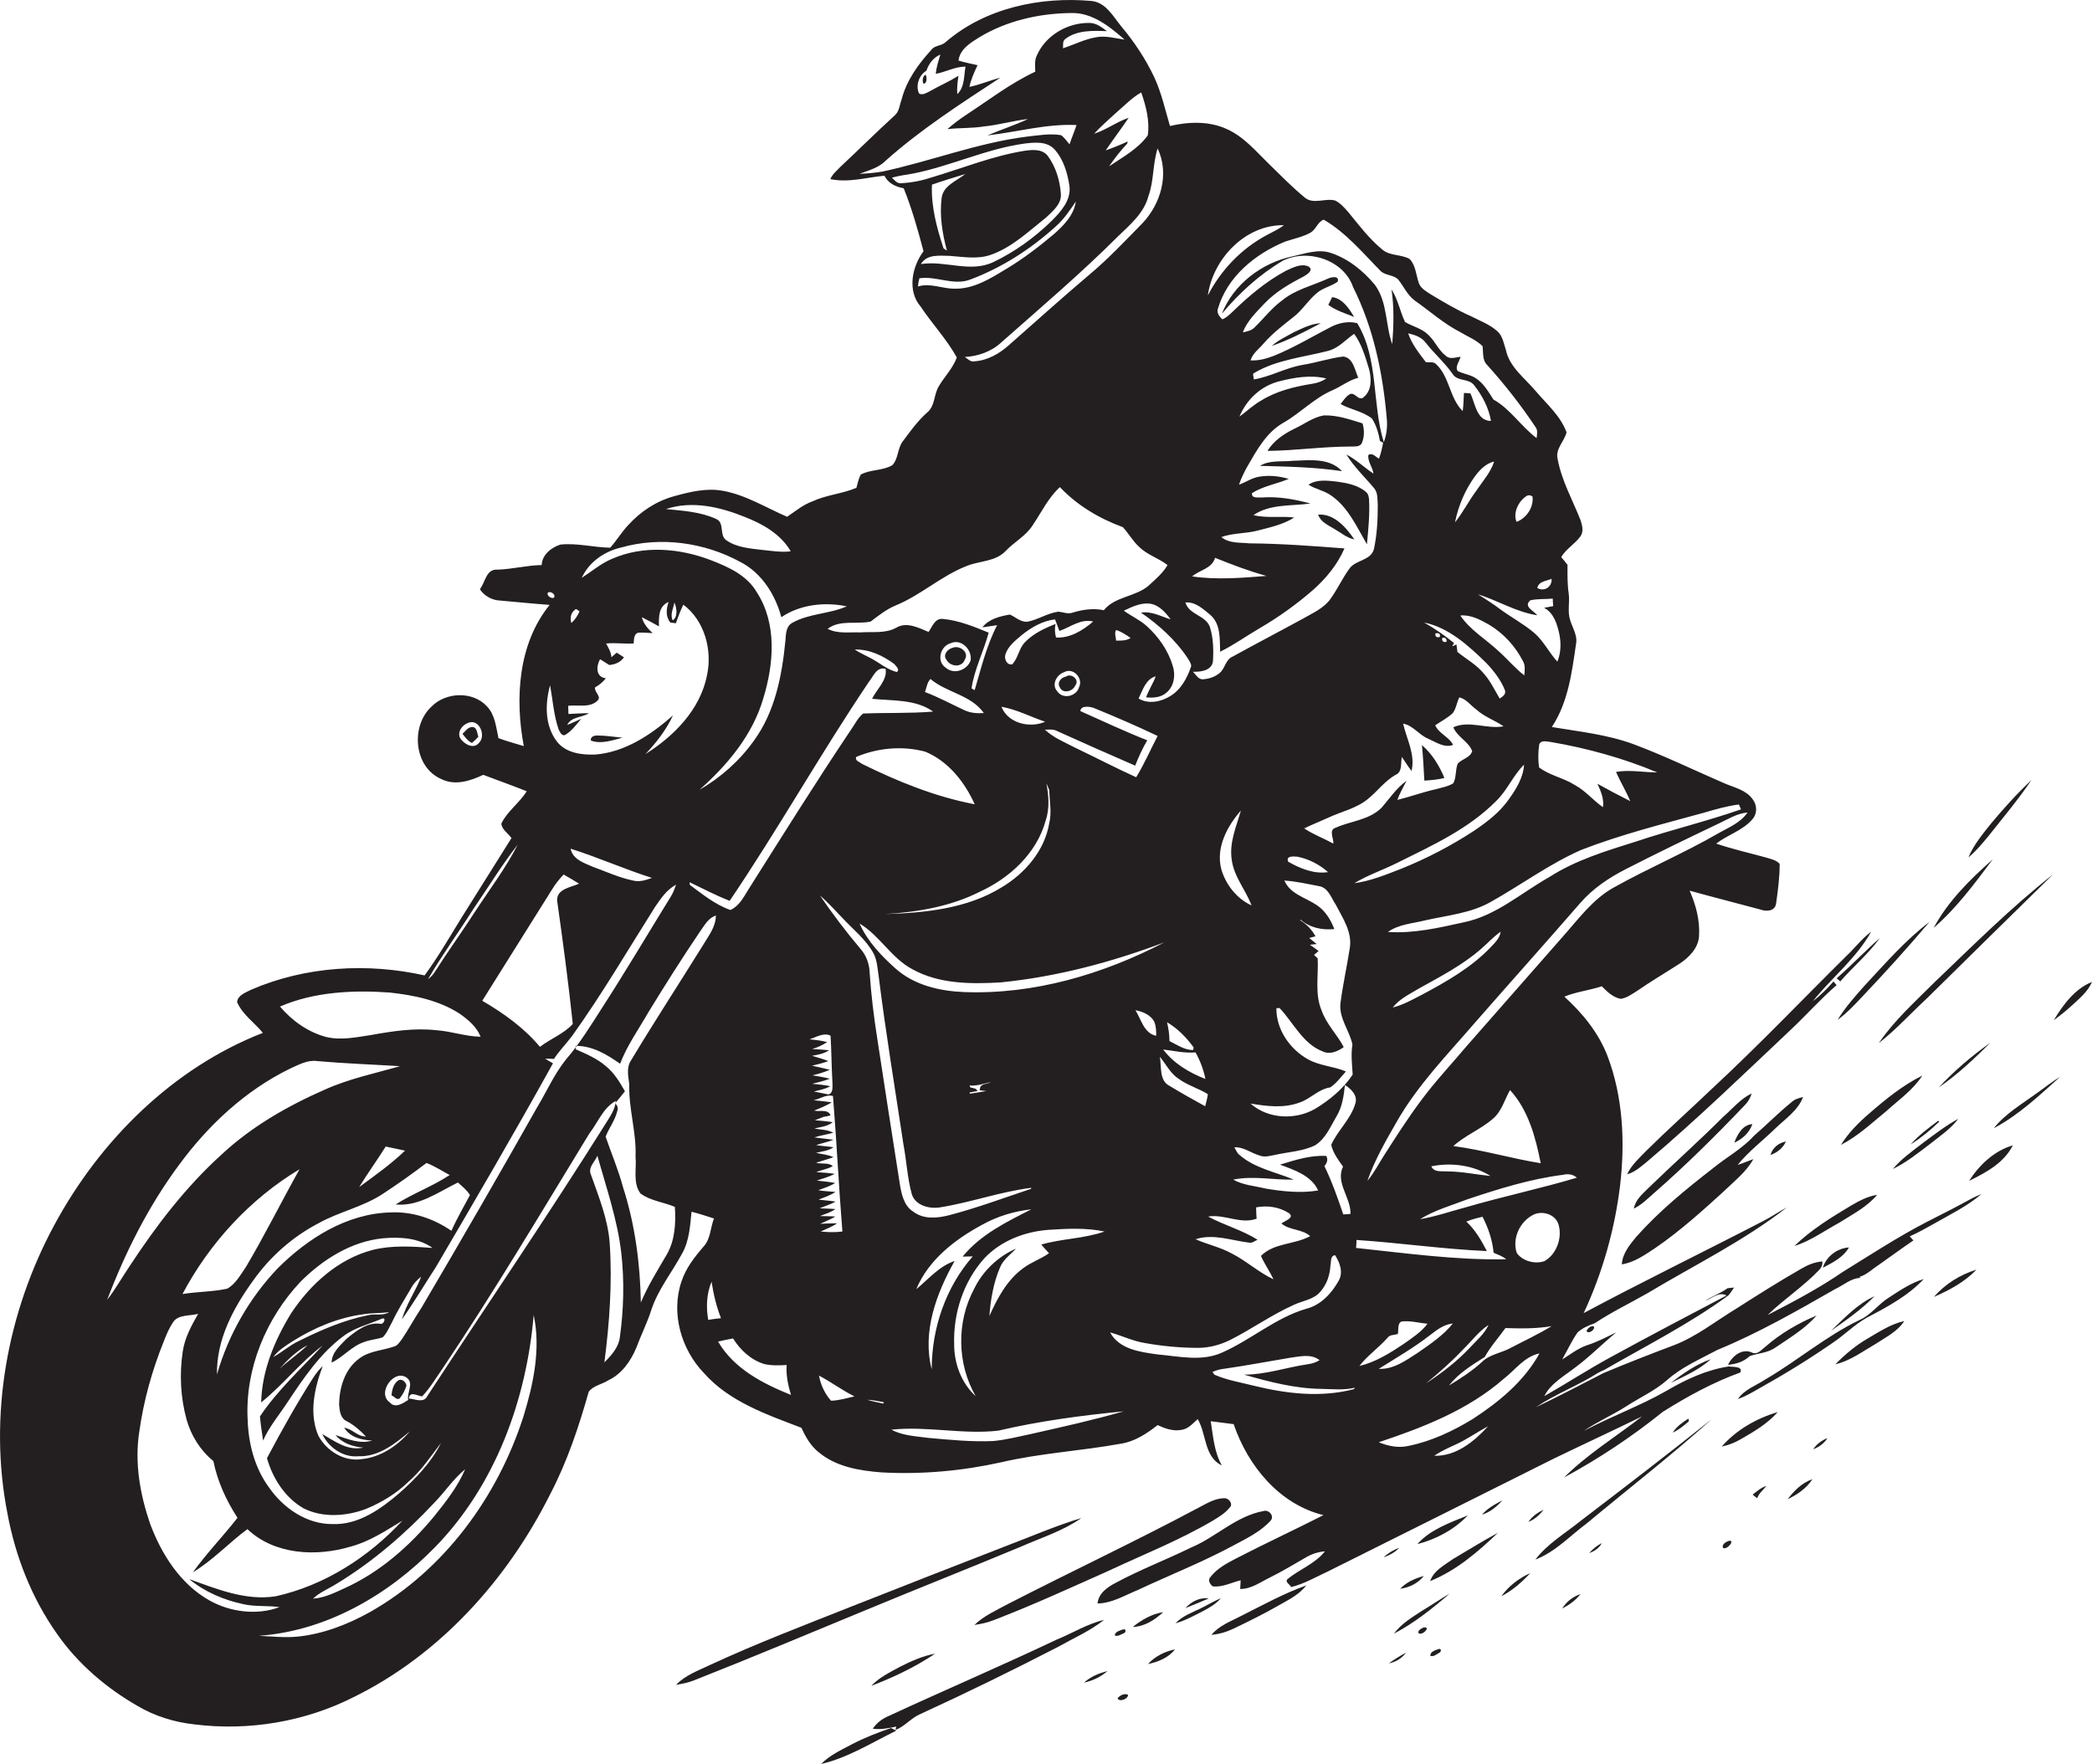 <?xml version="1.0" encoding="utf-8"?>
<!-- Generator: Adobe Illustrator 19.2.0, SVG Export Plug-In . SVG Version: 6.00 Build 0)  -->
<svg version="1.1" id="Layer_1" xmlns="http://www.w3.org/2000/svg" xmlns:xlink="http://www.w3.org/1999/xlink" x="0px" y="0px"
	 viewBox="0 0 866.7 730.8" enable-background="new 0 0 866.7 730.8" xml:space="preserve">
<g>
	<path fill="#231F20" d="M798.3,506.2c-12,6.2-23.3,13.6-34.8,20.7c-9.9,6.8-20.5,12.4-31.2,17.9c6.8-6.6,14.8-11.8,21.3-18.6
		c1-1,1.5-2.2,1.4-3.6c-3.2,0.2-6.2,1.5-8.9,3.1c-9.1,5.2-17.9,10.8-26.7,16.4c-8.6,5.2-16.5,11.6-25.9,15.2
		c-9.8,3.7-19.6,7.5-29.3,11.6c-9.3,4.8-18.5,9.6-27.9,14.1c8.1-5.5,17.4-8.9,25.7-14.2c0.9-0.5,1.8-0.9,2.7-1.3
		c17.3-10,35.2-19,51.3-30.8c1-1,1.6-2.2,2.4-3.3c-0.7,0.1-2,0.2-2.7,0.3c-2.9,2.1-6.3,3.3-9.3,5.2c2.9-1,5.7-3.9,8.9-2.2
		c-16,8.4-32,16.8-47.9,25.5c-9.4,5.1-18.3,10.9-27.6,16.2c2.6-5.2,7.9-8.1,12.3-11.5c6.2-4.5,11.6-10.1,17.5-14.9
		c-4,1.9-7.9,4-12.1,5.3c-3.8,1.3-6.9,3.8-10.3,5.9c2.1-3.7,3.9-7.6,6.3-11.1c2-1.9,4.6-3,7.2-3.9c6.9-4.6,14.4-8.2,21.6-12.3
		c19.5-11.7,40-21.7,58-35.7c-3.4,1.8-6.5,4-9.9,5.7c-24.7,12.8-49.8,25-74.3,38.1c7.8-16.7,12.9-34.7,15.1-53
		c2.1-17.9,1.2-36.7-5.3-53.7c-3.7-9.5-10.3-17.6-17.8-24.4c4.8-2,10.4-2.6,15.5-4.3c2.2,2.2,4.6,4.6,7.8,5.2
		c2.5-0.3,4.6-1.9,6.7-3.2c5.8-4,11.9-7.6,17.8-11.4c3.9-2.6,7.7-6.4,8-11.4c0.4-6.5-1.3-12.9-3.9-18.8c9.8,2.7,19.6,5.2,29.3,7.8
		c2.4,0.9,6,0.8,6.5-2.4c0.8-5.5,1.5-11,1.5-16.5c-1.4-1.6-3.6-2-5.5-2.6c-6.9-1.9-14-3.5-20.8-5.8c4.8-3.7,11-5.4,15-10.1
		c2.1-2.3,2-5.9,0.1-8.3c-2.7-3.8-7.5-4.8-11.5-6.5c-12.5-5.4-24.8-11.4-37.6-16.2c-11-4.1-22.7-5.3-34.1-7.2
		c6.7-10.1,8.3-22.4,10-34.2c0.8-3.6-1.4-6.8-2.4-10.1c-1.2-3.6-0.1-7.4-0.6-11c-0.6-4-0.5-7.9-0.5-11.9c-0.8-1.1-1.8-2.2-2.6-3.2
		c2-3.4,5.6-5.4,7.9-8.5c1.5-2,0.8-4.7,0.1-6.8c-3.3-8.4-7.9-16.5-9.5-25.4c-1-4.2,2.8-7.2,3.7-11c-2.5-6.8-8.1-11.6-12.7-17
		c-4.5-5.4-10.8-9.8-12.4-17c-0.9-2.7-1.3-5.9-3.6-7.9c-3.1-2.8-7.2-4.3-10.9-6.2c-5.9-2.6-11.4-5.9-16.9-9.2
		c-1.9-1.3-4.2-2.5-4.8-4.9c-1.1-3.2-1.2-7-3.7-9.6c-3.5-2-8-1.2-11.2-3.8c-5.5-4.5-9.8-10.2-14.2-15.6c-1.6-1.8-3.2-3.7-5.4-4.8
		c-4.1-1.2-9.1,1.8-12.7-1.3c-5.1-4.2-9.7-8.9-14.4-13.5c-5.6-5.4-10.7-11.7-18-14.9c-7.3-3.3-15.7-3-23.4-1.2
		c-2-6.8-3.5-13.7-6.5-20.2c-3.6-7.6-8.3-14.7-13.7-21.1c-3.4-4.2-6.4-9.9-12.3-10.5c-21.2-1.9-44.1,2.9-60.5,17.1
		c-1.7,1.6-4.5,1.2-5.9,3.2c-5.4,5.9-10.3,12.7-12.3,20.6c-0.8,2.1-0.9,4.7-2.7,6.4c-7.7,7-15,14.3-22.6,21.4
		c-1.5,1.6-3.3,3-4.2,5.1c7.4,1.6,15-0.7,22.4-1.4c1.6,3.2,4.7,4.6,8,5.2c3.4,8.5,5.9,17.3,8.2,26.1c-4.8,6.4-6.8,16.4-1.2,22.9
		c4.8,7.2,10.8,13.5,15,21.1c-1.6,4.4-5,7.8-7.4,11.8c-2.2,3.5-1.5,8.3-5,11.1c-3.9,3.5-7,7.8-10.1,12c-2.1,2.9-1.7,7-4.2,9.7
		c-4,2.4-9,1.7-13.1,3.9c-0.9,1.7-1.3,3.7-1.8,5.5c-5.9,2.5-12.4,2.9-18.2,5.6c-3.9,1.4-7.1,4.1-10.5,6.4
		c-8.8-3.8-17.2-9.1-26.8-10.8c-6.8-1.2-13.6,0.5-20.1,2.3c-7.3,2-13.8,6.3-18.8,11.8c-2.8,2.9-4.9,6.5-7.6,9.5
		c-6.8-0.1-13.7-2-20.6-1.3c-3.8,1.2-7.6,4.2-7.8,8.5c-6.1,0.1-12.1,1.7-18.3,1.9c-4.7-0.4-5,5.2-7.3,8.1c1.8,2.8,5.1,4.6,8.4,4.7
		c6.8,0.6,13.6,1.3,20.5,1.8c-13.1,16.2-14.4,38.8-10.7,58.5c-3.5-1.1-7.1-2-10.5-3.3c-1-4.6-1.4-9.7-4.8-13.2
		c-5.9-6.4-17.1-5.9-23,0.2c-8.6,8-7.3,24.9,4,29.9c5.7,2.9,12,0.9,17.5-1.7c6,2.3,12,4.4,18,6.8c-3,4.9-8,8.2-10.5,13.4
		c0.2,2.5,2.8,4,4.2,6c-6.9,11-13.8,22-20.7,33c-5,8.1-9.7,16.3-15.3,23.9c-23.7-5.3-49.3-3.8-71.8,5.9c-2.3,1.2-5.5,2.2-5.9,5.1
		c2.2,5.2,7.2,8.5,10.7,12.8c-37.4,14.6-67.5,44.6-86.4,79.6C3,543.6-4.9,586.5,3.1,627.1c3.3,17.8,10.1,35.1,20.6,49.9
		c8.6,12.3,20.3,22.3,33.2,29.7c7.2,4.3,15.4,6.8,23.7,7.7c22.5,2.8,45.7-1.1,65.9-11.3c35.8-17.6,63.8-48.8,81.5-84.2
		c7-13.4,11.8-27.8,15.9-42.3c1.9-2.6,5.6-3.1,8.2-4.8c5.5-2.6,9.2-7.9,11.5-13.4c2-5.4,4.6-10.5,6.3-15.9
		c2.8-8.4,8.5-15.4,12.7-23.2c3-5.3,3.3-11.5,3.9-17.3c3.1,0.8,6.2,1.8,9.3,2.8c-1.5,3.8-1.4,8.4-4.2,11.5
		c-3.8,4.4-7.5,9.1-9.3,14.7c-4.4,13.1-0.1,28,9.3,37.8c10.5,11.9,26,17.2,40.4,22.7c1.7,3.7,3.8,7.4,7,10
		c7.3,6.2,17.1,7.8,26.3,8.5c16.6,0.9,33.3-0.6,49.5-4.2c16.3-3.8,33.1-4.7,49.6-7.7c5.8-0.9,10.7-4.2,15.2-7.7c3,1.4,6.3,2.6,9.7,2
		c2.9-0.3,4.9-2.7,6.9-4.5c3.7,6.2,2.6,15.7,10,19.2c-3.2-5.6-3.6-12.1-4.6-18.3c3.2,0.4,6.3,0.8,9.5,1.2
		c5.9,17.3,18.9,33.2,37.2,37.7c-12,6.1-24.3,11.8-36.3,18c-3.8,2-7.8,4.1-10.5,7.6c-1.3,1.3-0.2,3,0.9,3.9c4,0.5,7.8-1.6,11.6-2.5
		c0,0.9-0.2,2.7-0.2,3.6c4.6,0,8.3-2.8,12.2-4.7c5.3-2.6,10.3-5.7,15.4-8.6c2.3-1.3,4.9-2.1,7.5-2.3c-4.1,5.2-10.5,7.4-15.5,11.5
		c-1.2,1.3,1.1,2.2,1.5,3.3c5.4-1.3,10.3-4.2,15.3-6.5c31.2-15.6,62.4-31.1,93.5-46.7c12.2-5.9,24.5-11.6,36.6-17.5
		c-10.8,8.4-22.6,15.6-32.3,25.3c14.4-7.8,28.1-16.9,40.9-27.2c10.2-6.4,20.8-12.2,32.1-16.3c1.2-2.7-3.1-2.2-4.8-2.5
		c-9.2,1.4-17.8,5.4-25.8,10.1c-11,6.3-23,10.6-34.2,16.6c5.5-3.8,11.8-6.5,17.4-10.1c5.7-3.7,12-6.5,17.1-11
		c6.1-5.4,13.6-8.6,20.7-12.4c17-7,32.9-16.1,48.8-25.2c3.5-1.6,6.6-4.6,10.7-4.7l-0.6-0.4c3-0.8,5.3-3.2,7.8-4.8
		c4.9-3.4,9.7-7,14.6-10.3c-0.4-0.4-1.1-1.3-1.5-1.7c3.4-1.5,6.6-3.3,9.8-5.1c6.8-3.9,13.9-7.3,19.9-12.4c-2.7,1-5.1,2.4-7.5,3.7
		C808.6,501,803.4,503.6,798.3,506.2z M198.3,307.9c-2.2,2.6-6.1,0.3-7.6-2c-1.4-2.6,0.7-5.5,3.2-6.4
		C198.6,297.5,201.6,305,198.3,307.9z M625.7,558.5c-3.9,2.1-8.6,2.6-11.8,5.8c-4.1,3.8-8.9,6.8-13.6,9.7c3.9-5,9.4-8.4,14.8-11.8
		c2.4-4.3,5.7-8,8.6-12c6.4,0.2,12.8,0.3,19.1-0.8C637.3,552.8,631.4,555.5,625.7,558.5z M606.2,559c3.5-3.4,6.4-7.4,10.5-10.1
		c-1.8,3.9-5.2,6.6-8,9.7c-5.3,5.6-11.5,10.3-17.9,14.5C596.2,568.7,601.4,564.1,606.2,559z M587.6,560.3c-5,3.2-10.2,7.1-16.4,6.8
		c7.2-4.5,14.6-8.8,21.3-14c2.8-2.2,5.7-4.4,9.4-4.8C598,553.2,592.7,556.7,587.6,560.3z M639.8,522.5c-3.9,1.3-9,0-11.4-3.4
		c-2-5.8,1.1-12.7,6.4-15.6c3.9-2.3,9.9-0.5,11,4.2C647.2,513.1,644.8,519.7,639.8,522.5z M653.3,487.9
		c-15.1,4.5-30.7,7.8-45.8,12.2c-6.4,1.7-12.7,3.9-19.2,5c6.1-3.8,13.1-5.7,19.8-8.3c12.9-4.3,26-8.4,39.5-10.1
		C649.6,486.2,651.7,486.5,653.3,487.9z M617.5,487.2c-6-0.6-11.9-1.9-18-1.9c-2.3-0.2-5.4,0.5-6.5-2.1
		C601.1,481.5,610.4,482.7,617.5,487.2z M602.1,474.8c5-4.5,11.5-7,16.5-11.4c3.6-3.1,4.7-7.8,7-11.8c7.6,8.3,10.6,19.6,12.7,30.3
		C626.3,480,614.4,476.4,602.1,474.8z M711.6,345.4c-13.9,8-28.7,14.3-42.7,22.1c-8.9,4.8-14.9,13.2-21.5,20.6
		c-13.2,15.1-26.5,30.1-39.7,45.2c-6.4,7.6-13.2,14.8-19.1,22.8c-5.3,7.1-10.1,14.6-14.9,22.1c-2.4,3.7-4.4,7.7-7.2,11
		c3-8.5,7.5-16.4,12-24.2c8.6-15.2,20.9-27.8,32.2-40.9c14.6-16.7,29.4-33.2,44-50c5.2-6,11.8-10.4,18.8-14
		c12.7-6.5,25.5-12.7,38.3-18.8c3.9-1.8,7.7-4.3,12.2-4.7C721,341,715.9,342.9,711.6,345.4z M560.4,445.2
		c-3.9,5.9-9.6,10.6-15.6,14.2c-8.2,4.7-19.5,4.2-26.7-2.2c6.7,1.1,13.7,2,20.2-0.4c4.6-1.5,7.9-5.6,12.8-6.3
		c2.6-1.7,4.4-4.3,6.5-6.6c-5.1-2.2-10.9-2.3-15.8-5.1c-7.5-4.2-13.1-12.4-13-21.1l1.3-0.1c5.8,6.1,9.6,14.8,17.9,18
		c3,1.4,6.2,0,8.7-1.8c-2.7-5.2-7.1-9.4-9.1-15c-3-6.9-1.3-14.6-1.7-21.8c-0.4-0.3-1.1-1-1.5-1.4c0.5-0.4,1.4-1.2,1.9-1.6
		c-1.2-0.9-2.4-1.8-3.6-2.6c0.7-0.1,2.1-0.2,2.8-0.3c-1.1-0.9-2.1-1.7-3.1-2.5c0.6-0.2,1.9-0.5,2.6-0.7c-1.5-2.7-3.6-5-6.3-6.6
		l0.1-0.3c3.9,3.4,9,4.4,14,3.9c-1.5-3.9-3.8-7.7-7.4-10c-4.6-3.1-10.9-4.5-13.3-10.1c4.8,0.3,9.5,1.4,14.3,2.3
		c3.9,0.6,5.1,4.9,7,7.7c2.9,5.6,6.9,11.4,5.8,18c-1.2,7.7-2.9,15.3-3.9,23.1c-0.5,6.1,3.8,11.1,5,16.8
		C559.6,437.1,560.2,441.1,560.4,445.2z M520.4,500.2c4.6-0.9,9.6-0.2,13.6,2.4c2.6,2-2,3.2-3.1,4.3c3.5,2.9,8.5,2.2,11.9,5.2
		c-6.5,3.6-14.9,2.7-20.4,8.2c1.5,3.4,3.6,6.3,5.2,9.7c-6.2-2.9-11.2-7.6-17.3-10.7c-4.7-2.6-10-3.7-15-5.9
		c7.3-2.4,14.8,0.5,22.1,1.4c1.3,0.3,2.5-0.7,3.6-1.2c-6.4-4-13.8-6-20.5-9.6c6.8-1.1,13.4,3.3,20.1,0.9
		C520.5,503.5,520.4,501.8,520.4,500.2z M399.4,411c-10-0.4-20.5-2.8-28.2-9.6c-6-5.3-11.8-11.4-15.1-18.8c8.4,5,13.2,14.4,22,19
		c11.1,6.1,24.1,6.1,36.4,5.4c23.3-2.3,46.1-8.4,67.9-16.6C457,403.6,428.4,412.1,399.4,411z M479,429.1c-5.1-1-6.2-6.8-8.6-10.6
		c3,0.6,6.3,1.9,7.8,4.8C479,425.2,479,427.2,479,429.1z M434.6,519.2c-3.4,2.4-7.4,3.7-10.7,6.2c-6.7,4.9-10.7,12.4-14,19.8
		c0.5-6.9,1.7-13.8,4.4-20.1c1.3-3.3,4.3-5.3,6.6-7.8c-7.5,3.3-13.8,9.3-17.4,16.8c-7.3,13.7-7,30.9,0.7,44.3
		c-5.9-5.4-8.9-13.5-8.9-21.4c-0.4-12.9,3.8-26,12.5-35.7c6.9-7.3,16.8-11.1,26.7-11.8c7.7-0.5,15.5-0.9,23.1,0.7
		c-8.5,3-17.6,2.9-26.2,5.4C432.4,516.9,433.6,518,434.6,519.2z M379.6,534.1c5.1-12.2,16-20.6,27.3-26.7c6.3-3.5,13.2-5.6,20.4-6.4
		c-10.3,5.2-21.1,10.5-28.5,19.6c1,0,3.1-0.1,4.2-0.1c-11.2,12.8-17,29.8-17,46.8c-4-15.5,1.9-31.4,9.5-44.9
		C389,524.6,384.6,530,379.6,534.1z M408.6,452c-2.3,0.4-4.6,0.8-6.8,1.1l-0.1-0.5c0.8-0.2,2.4-0.4,3.3-0.6
		c-0.2-0.2-0.5-0.7-0.7-0.9c-0.6-0.2-1.8-0.5-2.3-0.6c-0.1-0.2-0.2-0.6-0.3-0.8c3,0.3,5.9-0.8,8.8-1.4c-1.5,0.9-4.2,0.5-4.5,2.6
		l-0.1,0.8L408.6,452z M407.6,295.4c-2.8,0.2-5.6,0-8.1-1.2c-5.4-2.5-10.7-5.4-16.3-7.5c0.7-1.8,0.9-4.1,2.3-5.4
		C392.2,287,402.2,287.8,407.6,295.4z M393.8,266.5c4.5-2.1,9.1,2.8,8.3,7.2c-1.5,4-7,5.9-10.3,2.9
		C387.9,274.1,389.5,267.7,393.8,266.5z M479.6,304.9c-3,5.7-5.5,11.6-8.9,17.1c-8.6-3.9-17-8.3-25.6-12.4c-4.2-2.2-8.7-4-12.2-7.3
		c1.6,0,3.4-0.3,4.9,0.5c10.8,4.9,21.7,9.7,32.5,14.4c1.4-3.6,3-7.1,5-10.5c-9.4-3.7-18.5-8-27.7-12.1c0.1-2.5,4.1-1.9,5.8-1.2
		C462.2,297,471,300.8,479.6,304.9z M462.4,261c2.2,0.7,4.1,2,6,3.3c-1.8,1.2-3.9,1.1-6,1.1C462.3,263.8,461.6,262.3,462.4,261z
		 M440.8,278.5c3.8-2.2,8.2,2.6,6.2,6.3c-1.1,3.7-6.6,5-8.9,1.7C435.5,283.8,437.6,279.6,440.8,278.5z M437.5,264.1
		c-0.5-1.9-0.6-3.8-0.2-5.6c-4.6,1.8-9.3,4-12.8,7.7c-2.4,2.6-2.7,6.4-5.1,9c-2.3,0.5-3.4-2.2-2.9-4c1.1-3.5,4.1-5.8,6.8-8.1
		c4-3.2,8.6-5.9,13.8-6.5c0.6,1.6,1.2,3.2,1.8,4.8c4.6-1.6,8.9-5.2,14-3.9C448.7,261.1,443.3,264.5,437.5,264.1z M433,299
		c-6.3,2.8-15.4,0.7-18.1-6.2C421.2,293.9,427,297,433,299z M433.2,340c1.7-5,1.3-10.4,0.3-15.5c0.4,0.9,0.8,1.9,1.2,2.8
		c0.1,4.5,1.1,9.2,0,13.7c-1.9,11.4-10,20.8-19.7,26.6c-14.4,8.9-31.9,10.6-48.5,11.1c13.5-0.8,27.2-3.1,39.3-9.2
		C418.3,363.8,429.5,353.5,433.2,340z M403.8,333.2c-16.3-3.1-31.8-9.4-46.6-16.7c-1-0.8-3.1-1.3-2.5-2.9c8.9-3.8,19.3-4.7,28.6-2.2
		C392.8,315.3,399.7,324,403.8,333.2z M495.3,436c1.9,3.4,3.3,7.1,4.1,11c-6.7-2.6-13.1-6.4-17.5-12.2
		C486.3,435.3,490.7,436.4,495.3,436z M483.5,423.5c4.4,2.6,8,6.3,11,10.4c0,0.3-0.1,0.8-0.2,1.1c-3.5,0.1-6.7-2.2-9.8-3.7
		C484.5,428.7,484.1,426.1,483.5,423.5z M488.4,447c3.7,2.7,8.2,3.9,12,6.3c-0.2,1.7-0.7,3.4-1.1,5c-5-2.7-9.9-5.5-14.7-8.4
		c-4.5-2.2-3.3-8.1-4.1-12.1C483.1,440.9,484.9,444.8,488.4,447z M514.1,335.8c-1.9,6.6-4.9,13.3-3.8,20.4c0.9,7,5.8,12.5,8.2,18.9
		c-6.1-2.8-10.6-8.5-12.5-14.9C503.6,351.2,508.4,342.3,514.1,335.8z M537.4,354.9c4.7,0.9,9.2,3.2,12.8,6.4
		c-5.8,0.9-11.6-1.5-16.5-4.3C532.6,354.5,535.8,354.8,537.4,354.9z M553.4,342.9c-3.1,0.9-0.8,4.4-1,6.6c-4-2.2-8.3-3.8-12.1-6.3
		c3.3-1.6,6.6-2.9,9.9-4.4c5.5-2.6,11.6-3.8,16.4-7.7c4.1-3.3,7.2-7.7,11.8-10.2c2.7-1.3,1.8-4.9,2.4-7.3c1.3,1.9,2.5,3.9,4,5.8
		c1.6-6.9-2-13.1-3.5-19.6c4.1,0.7,6.5,4.6,10.3,6.2c3.2,1.4,6.8,4,10.4,2.6c-1.6-3.3-5.8-4.6-7.4-8.1c2.4-1.7,5.1-3,7.3-5.1
		c1.4-1.9,1.6-4.4,2.7-6.5c2.9,0.7,4.7,3.4,7.1,5.1c3.3,3,7.6,4.4,11.2,6.9c-6.9,1.3-14.2-2.6-20.8,0.4c1.6,4,6.2,5.8,7.8,9.8
		c-0.6,2.8-4.3,3.3-6,5.3c-1,2.6-0.5,5.6-1.8,8.1c-2.3,1.4-4.9,1.8-7.4,2.5c-5.4,1.2-10.5,3.1-15.8,4.4c1-2.8,2.5-5.3,3.8-7.9
		c-4.2,3-7,7.3-10.3,11.1C567.2,339.8,559.6,340.1,553.4,342.9z M590,257.9c10.3,2.1,18.5,9.7,25.8,16.8c3.1,3.3,6,7,7.7,11.3
		c0.5,1.7-1,2.6-2.2,3.4c-2.1-3.6-3.9-7.4-6.7-10.5c-3-3.6-7.2-5.9-10.8-8.8c-0.1-1-0.3-2.1-0.4-3.1l-1.8,0.8l0.8-1.4
		C598.6,263.3,594.4,260.4,590,257.9z M599.3,265.9c-1.4,0.3-2-0.3-1.8-1.6C598.8,264,599.4,264.5,599.3,265.9z M596.5,263.9
		c-1.4,0.3-2-0.2-1.8-1.5C596.2,262.1,596.8,262.6,596.5,263.9z M620.9,269.8c-5.3-5-11.8-8.7-15.9-14.8c4.3-0.4,8.2,1.7,11.9,3.8
		c5.9,3.5,10.8,8.8,14,15c1.1,1.8,0.8,4,0.6,6C627.6,276.8,624.5,273,620.9,269.8z M602.8,216.4c1.4-7,4.3-13.7,8.5-19.4
		c2-2.6,4.4-5,7.7-5.8c-1.4,4.5-4.7,8.1-7.3,12C608.5,207.5,606.1,212.3,602.8,216.4z M609.2,163c-0.7-0.1-2-0.2-2.7-0.2
		c-0.1,2.5-0.2,5-0.5,7.5c-5.5-5.3-5.4-14.3-11.1-19.5c-1.1-1.1-2.8-0.5-4.2-0.8c-2.8-3.7-5.8-7.4-7.3-11.9c2.6,0.6,5.5,1.5,7.2,3.8
		c3.5,4.5,7.9,8.3,11.2,13c2,3.3,6.8,1.7,9,4.8c3.3,4.2,6,9.3,6.9,14.7C611.7,174.3,611.2,167.2,609.2,163z M578.8,357.5
		c14.5-7.2,29.7-14.1,41.2-25.8c4.5-4.4,6.9-10.5,11.4-14.9c-0.3,5.3-3.2,10-6.2,14.2c-3.8,5.5-9.2,9.6-14.7,13.3
		c-9.5,6.2-19.7,11.5-30.2,15.7c-6.2,2.4-12.5,5-19.2,5.9C566.7,362.5,573,360.4,578.8,357.5z M577,417.4c2.8-3.6,7.1-5.6,10.9-7.9
		c8.8-4.9,17.9-9.6,25.6-16.3c2.8-2.4,5.2-5.1,8.2-7.2c-0.3,2.6-2.3,4.5-4.1,6.4c-8,8.4-18.2,14.2-28.3,19.6
		C585.4,414,581.4,416.3,577,417.4z M720.4,333.3c0.2,0.5,0.7,1.5,0.9,2c-14.3,5-29.1,8.5-43.4,13.3c-12.4,3.9-25.1,7.7-36.1,14.8
		c-11.6,6.5-22,16-35.4,18.7c-10.3,2.3-20.8,4.7-31.4,4c4.5-3.2,10.2-3.5,15.4-4.8c9.2-2.1,18.9-2.9,27.3-7.7
		c12.5-7,24.2-15.7,37.4-21.5c16.5-6.4,33.7-10.7,50.8-15.4C710.7,335.3,715.5,333.9,720.4,333.3z M686.6,320
		c-5.7,0-11.4-1.2-17.1-0.2c1.8,4.1,4.2,8,5.9,12.1c-4.6-2.3-9.1-4.7-13.6-7.2c1.4,3,2.8,6.3,2.3,9.7c-4.1-2.8-7.2-6.8-11.7-9.2
		c-4.7-3-10.4-3.9-14.8-7.3c-0.4-3.1-0.4-6.3,0.1-9.5c0.8-2,3.2-1.1,4.8-1C657.7,310,672.5,314.1,686.6,320z M643.5,251.1
		c-1.3,0.2-2.5,0.5-3.8,0.7c4,2.1,5.4,6.7,6.3,10.8c0.8,3.8,0.7,7.9-0.8,11.5c-3.5-3.8-5.7-8.6-9.7-12c-4.4-3.7-9.5-6.4-14.1-9.8
		c-2.9-2.2-6-4.1-9.1-6.1c8.3,2.6,15.9,7.4,24.6,8.7c-1.5-1.9-5.9-3.6-2.9-6.2c3-0.7,6.2-0.4,9.3-0.7
		C643.3,248.8,643.4,250.3,643.5,251.1z M632,205.8c0.9-0.8,1.9-0.8,2.9-0.1c0.6,4.4-2.5,9-6.6,10.5
		C626.8,212.6,628.9,208,632,205.8z M642.8,239.8c0.3,3.3-3,5.5-5.9,3.8C637.4,240.8,640.8,240.7,642.8,239.8z M542.9,96.4
		c2.3-1.3,3-4.5,5.5-5.4c9.3,5.4,16.3,13.9,23.8,21.5c2,1.6,4.9,1.4,6.9,3.1c2.4,2.9,3.9,6.6,7,8.9c6.3,4.4,12,9.6,18.9,13.1
		c3.1,1.9,6.6,3.2,9.2,5.8c0.4,2.7-0.2,5.8,2,7.9c7.2,8,13.8,16.4,19.8,25.4c1.2,1.4,0.8,3.2,0.6,4.8c-6.4-4.8-10.8-12-17.9-16
		c-2-3.1-3.9-6.5-7-8.6c-2.3-1.7-5.3-1.9-7.8-3.2c-1.2-1.9,0.8-4,1.2-5.9c-2,0.2-4.3,1.2-6-0.3c-3.1-2.3-4.5-6.1-7.3-8.7
		c-2.6-2.7-6.5-3.5-9.7-5.4c-2.1-4.4-2.9-9.3-5.6-13.5c1.1,7.5,0.9,15.1,0.3,22.7c-2.9-8-1.9-17.4-7.2-24.6
		c-4.8-5.8-11-10.8-18.2-13.2c-5.3-1.8-10.7,0.3-15.9,1.4c-12.8,2.7-24.5,11.6-29.3,23.8c7.2-8.6,15.6-16.3,25.3-22
		c10.3-5.1,25.2-0.4,29.1,11c8.4,16.8,12.3,35.5,13.9,54.1c0.4,3.4,0,6.9-1.2,10.1c-5-16.1-2-34.4-11-49.3c-3.8-1-7.8-0.1-11.2,1.7
		c-7.7,4-15.2,8.5-23.3,11.8c-3.1,1.2-6.4,2.1-9.7,1.9c0.9-3,3.6-4.8,5.5-7.1c3.6-4.1,7.9-7.4,12.2-10.8c3.8-2.9,6.2-7.1,9.9-10.1
		c2.5-2.1,5.9-2.7,8.5-4.6c0.8-2.7-2.8-1.9-4.2-1.2c-6.4,2.9-13.5,4.5-19,9.1c-4.2,3.1-7.4,7.3-11.1,10.9c-1.3,1.5-3.3,1.8-5,2.2
		c1.8-4.8,5.6-8.4,9.1-12.1c4.5-4.7,10.2-8,16-11c1.4-0.8,4.5-2.7,2.1-4.2c-3.1-1.4-6.5,0.5-9.4,1.8c-8.2,4.4-15.4,10.5-22.1,17
		c-1.3,1.2-2.6,2.5-4.2,3.1c-1.2-1.1-2.5-2.8-1.8-4.5c3.9-13.2,15.4-22.6,27.8-27.7C535.9,98.9,539.7,98.2,542.9,96.4z M529.5,158.1
		c6.5-1.7,13.4-2.9,20-1.3c-1.8,1.2-3.8,1.9-5.9,2.2c-7.4,1.2-14.8,3-21.2,7c-3.2,1.8-5.9,4.4-8.9,6.6
		C516.4,165.6,522.2,160.1,529.5,158.1z M531.9,93.3c-2.2,1.7-4.7,2.8-7.1,4.1c-10.5,5.6-19,14.5-24.4,25
		C502.5,107.2,516,93,531.9,93.3z M503.4,231.1c7,2.8,14,5.5,21.3,7.5c-10.2,0.8-20.6,1.7-30.8,0.2
		C497,236.1,502.1,235.6,503.4,231.1z M501.6,254.9c4.2,3.8,3.7,10,3.9,15.1c5.7-2.8,10.8-6.5,16.3-9.7c7.9-4.6,15.3-9.9,22.2-15.9
		c5.4-4.8,10.1-10.5,13-17.2c-13.1-1-26.3-2-39.4-2.1c-3.9-0.4-8.4,0.1-11.6-2.6c4.7-1.7,9.8-1.4,14.7-2.6
		c5.3-1.4,10.8-2.5,15.5-5.5c-5.6-0.7-11.3,0.4-16.9-1c6.9-4.7,15.7-3.7,23.6-4.8c-6.6-1.8-13.4-3-20.2-2.5c-1.5-0.1-4.3,0.5-4-1.8
		c4.5-2.9,10.2-3.8,15.2-5.9c-4-1.2-8.2-1.6-12.3-0.9c-3,0.5-5.5,2.3-8.3,3.3c0.9-2.6,2.1-5.1,3.5-7.6c3.9-6.7,7.8-14,14.8-18
		c7.2-4.1,13-10.4,20.6-13.6c3.6-1.6,6.7-4.1,10.5-5.1c-1.4-3.2-2.1-8.3-6.2-8.8c-5.7,0.7-11.3,2.6-17,3.5c-7,1.2-13.2,4.9-20.1,6
		c0.2-0.9-0.9-2.4,0.4-2.8c9.2-5.4,20.2-6.4,30.3-9c4.4-1.1,7.3-4.6,10.9-7.1c3.1,4.2,4.6,9.4,6.1,14.3c1.1,3.9,1.4,9-2.1,11.9
		c-2.2,2.1-3.8-2.7-6.1-1c-1.5,1-2.4,2.5-3.5,3.9c4.2,2.3,9.2,3,13,6c1.8,2.8,2.7,6,3.3,9.3c0.3,0.2,1,0.5,1.3,0.7
		c-0.4,2.3-0.9,4.5-1.7,6.6c-1.4-0.7-2.7-2.6-4.4-1.5c-0.4,2.7,1.8,5,2.1,7.7c-3.8-2.5-7.1-5.8-11.2-7.9c3.2,5.2,7.7,9.4,11.6,14.1
		c1.5,1.9,1.2,4.5,1.4,6.7c0,6.2-0.3,12.4-1.6,18.4c-1.3,4.8-7.5,4.4-10.1,8c-3,4.1-5.1,8.8-8.1,12.9c-2.8,3.7-7.2,5.6-11.2,7.9
		c-9.7,5.3-19.5,10.4-29.1,15.7c-3,1.2-3.1,4.9-5.4,6.8c-1.9,1.6-4.3,2.4-6.7,2.6c-2.1,0.3-3.1-1.9-4.4-3.1c3.1,0.1,7.7-0.4,8.3-4.2
		c0.3-4.8,0.2-9.8-1.3-14.5c-1.9-4.8-8.6-4.9-10.1-10C495.2,249.2,498.6,252.4,501.6,254.9z M485,256.6c-4-1.2-7.9-3.5-12.3-2.8
		c7.4,5.1,14.3,11.3,19.3,18.8c0.6,1.1,1.5,2.1,1.5,3.4c-1.6,4.8-4.2,9.7-8.7,12.4c-3.9,2.4-9,3.4-13.1,1c1.7-3.5,3-8.1,7.1-9.2
		c-1.1,3-2.9,5.7-4,8.7c2.9,0.3,6.1,0.1,8.4-1.9c3.2-2.6,3.9-7.2,2.7-11c-1.9-6.5-5.9-12.2-10.9-16.7c-2.8-2.5-6.4-4.1-9.4-6.3
		c3.4-1.6,7-3.4,10.9-2.9C480.3,250.7,482.9,253.8,485,256.6z M479.6,61.5c5,10.6,1.3,23.1-6.5,31.2c-7.1,7.2-14,14.6-21.8,21.1
		c-11.2,9.5-22.1,19.3-33.1,29c-4.1,3.7-9.1,6.6-14.7,6.9c-1.5,0.3-2.6-1.1-3.8-1.8c5.6-0.3,11.2-2.3,15.3-6.2
		c16.3-14.4,32.9-28.5,48.3-43.9c5-4.8,10.7-9.6,12.5-16.6C478.1,75,477.5,67.9,479.6,61.5z M475.5,56.1c-4,5.6-10.4,9-16,12.8
		c2.3-3.3,4.7-6.5,7.5-9.4c0-0.2,0.2-0.7,0.2-0.9c-3,1.4-6,2.6-9.1,3.7c3.1-4.6,6.4-8.9,9.5-13.5c-5,1.7-9.3,5-14.3,6.6
		c2.8-3.1,6-5.8,9-8.6c3.4-2.9,6.6-6.3,10.5-8.5C474.8,44,476.4,50.2,475.5,56.1z M383.8,29.3c1-2.9,2.9-5.5,5.8-6.7
		c-0.8,2.6-1.7,5.3-1.9,8c4.2-0.8,8-3,12.3-3c-0.7,3.8-0.3,8.5-3.4,11.4c-0.2-2.6,0.1-5.1,0.5-7.6c-3.9,2.4-8,4.2-11.9,6.4
		c-1.4,0.7-2.8,1.7-4.4,1C379.2,35.6,380.7,31.1,383.8,29.3z M365.5,71.1c-3.1,0.5-6.2,0.8-9.4,0.9c3.8-1.4,8-2.5,10.9-5.5
		c14.6-13,31.1-23.6,47.4-34.3c-4.3,1.1-8.4,2.9-12.8,3.8c0.7-3.1,2-6.1,3.4-9c-2.6-0.6-5.3-1.1-7.9-1.9c0.6-4.8,5-7.4,8.7-9.7
		c11.3-6.8,24.5-9.8,37.6-10c8.9-0.4,16.2,5.5,22.5,11c-3.8-0.5-7.7-1.7-11.6-1c-4.9,0.8-9.3,3.1-13.9,4.6c0.1-1.3-0.3-3,1-3.9
		c4.9-3.7,11.4-3.4,17.2-3.2c-2.2-1.6-4.4-3.4-7.2-3.4c-9.1-0.2-18.3,5.2-21.9,13.6c-1,2.1-0.6,4.4-0.6,6.6
		c-10.3,4.8-19.3,11.8-28.8,18c-2.7,1.8-5.2,3.7-7.6,5.8c5-0.6,10-0.3,15-1.1c6.2-0.6,12.2-2.4,18.4-3.1c-5.5,2.6-11.3,4.4-16.8,6.8
		c12.3-1.4,24.5-4.9,36.9-4.3c-0.9,2.7-2,5.3-2.9,8c-1.1-1.3-2.1-2.8-3.5-3.8c-4.7-0.8-9.5,0.1-14.2,0.6
		C404.9,59.2,385.6,66.8,365.5,71.1z M393.4,106c5.7,0.4,11.5,1.5,17-0.4c8.9-3.1,15.8-9.8,23-15.5c2.8-2.7,6.5-5.6,6.1-9.9
		c-0.4-5.5-2.1-11.1-5.4-15.6c-2.3-3-6.5-2.6-9.8-2.1c-13,2.1-25.3,7.1-38,10.9c-4.2,1.4-8.6,2.3-13,2.5c-1.7,0.2-2.7-1.3-3.8-2.3
		c2.9-0.8,5.9-1.2,8.8-1.7c15.6-3.1,30.2-10.2,46-12.4c4.2-0.5,9.3-1.1,12.5,2.3c3.8,4.2,5.5,9.9,6.3,15.5
		c0.6,5.8-3.7,10.5-7.5,14.3c-7,6.8-15.1,12.7-23.9,16.9c-9.6,4.7-20.1-0.7-30.2,0.9C384.2,105.1,389.3,106,393.4,106z M392.3,103.8
		c-0.4-0.2-1.1-0.7-1.4-0.9c-2.8-8.5-5.2-17.4-4.8-26.4c4.6-1.6,9.2-3,13.8-4.4c-3.6,2.9-9.2,4.8-9.8,10
		C389.2,89.4,390.4,96.7,392.3,103.8z M395.4,119.6c-5.1,0-10.1-2.5-15.1-0.9c0.1-1.2,0.3-2.3,0.6-3.4c7-1.1,14.1,3.2,21.1,0.5
		c13.1-4.9,25-12.6,35.3-21.9c3.4-3,5.9-6.7,8.4-10.4c-0.8,5.7-5.1,10-9.2,13.6c-6.2,5.2-12.7,10.2-19.6,14.3
		C410.3,115.4,403.4,119.8,395.4,119.6z M360.7,257.5c3.2-2.4,6.4-5,10.2-6.6c10.6-4.3,19.1-12.4,29.8-16.5
		c5.3-2.1,11.7-1.7,15.9-6.1c3.6-3.8,8.5-6.3,11.3-10.8c3.6-5.3,6.4-11.3,11.2-15.7c7.2,7.6,16.3,13,26.1,16.6
		c2.4,2.6,4.1,5.8,6.8,8.2c3.3,3.3,8,4.6,11.7,7.5c-1.9,3.3-4.9,5.8-7.7,8.4c-5.4,4.8-14,4.5-18.7,10.3c-4.3-0.9-8.7-0.3-12.9,1
		c-2,0.7-3.9-0.2-5.9-0.4c-4.6,0.6-8.5,3.4-13,4.2c-2.8,0.1-4.8-2-7.1-3c-4.1,0.7-8.7,1.8-11.4,5.3c2-0.3,4.1-0.6,6.1-0.9
		c-4.4,8.5-6.6,17.8-9.3,26.9l-1.3-0.7c1.2-8,5-15.3,7.1-23.1c-6.1-2.5-12.4-5.1-19.1-5.7c-3.2-0.3-4.3,3.3-5.8,5.4
		c-4.1-1.7-9-4.3-13.3-1.8c-4.6,2.6-10,1.6-15,2c-4.5-0.2-9.4,0.7-13.5-1.5C348.1,256.6,354.8,258.8,360.7,257.5z M371.5,278.4
		c-4-1-7.1-3.8-10.7-5.7c-2.2-1.2-4.6-2.2-6.7-3.6c6-0.2,11.7,2.5,16.4,6C371.2,276,373,277.5,371.5,278.4z M308.4,214.1
		c7.5,2.9,15,7.1,19.2,14.3c-4,0.5-8.1-0.2-12-0.6c-5-0.6-10.5-1-14.7-4c-3-2-0.6-7.3-4.2-8.8c-6.5-3-13.8-3.4-20.8-4.1
		C286.7,207.3,298.2,210,308.4,214.1z M257.4,226.8c16.4-4.6,34.4-2.1,49.3,6c8.8,4.5,14.5,13.5,17,22.9c7.8-5.3,18-6.4,27.1-4.5
		c-7.2,3.2-15.6,2.9-22.5,6.8c-2.7,1.4-2.7,4.7-2.9,7.3c-1.4,14.5-4.3,29.6-13.1,41.6c-5.9,8.3-13.7,15.2-22.5,20.3
		c11.6-10.3,22-22.7,26.4-37.8c4.4-14.3,5.8-31-2.7-44.1c-4.1-7-11.7-10.4-18.9-13.2c-13-5-28-6.3-41-0.6c-4.6,1.9-8.4,5.2-12.6,7.9
		C244.1,232.7,250.5,228.4,257.4,226.8z M278.7,257c-1.2-2.4,0.3-5,0.7-7.4C280.4,251.8,280.9,255.6,278.7,257z M238.6,252.3
		c0.4,0.2,1.2,0.7,1.5,1c-0.8,1.8-1.9,3.5-3.4,4.8C236,255.8,236.6,253.6,238.6,252.3z M227,245.5c1.1-0.7,3.4,0.7,2.5,2.1
		C228.4,248.2,226.3,246.7,227,245.5z M227.9,283.9c1.1,6.1,1.5,12.3,3.5,18.2c0.5,1.1,1.5,3.3,3,2.2c2.6-1.6,4.4-4.2,6.4-6.5
		c-1.9,0.8-3.8,1.8-5.8,2.5c1.7-3.4,6.1-3,9-4.8c-2.8-0.1-5.6,0.2-8.5,0.3c0-0.8-0.1-2.5-0.1-3.4c4-0.5,8.9,1,12.1-2.1
		c1.9-1.7-1.3-3.5-1-5.5c1.8-1,3.3-2.3,4.5-3.8c-4.3-0.5-4-5.1-2.4-7.9c1.3,0.8,2.5,1.6,3.8,2.4c2.4-0.2,4.7-1.1,6.1-3.2
		c-1-0.6-2-1.3-3-1.9c-0.7,0.6-1.5,1.2-2.2,1.9c-0.1-2.1-1.2-3.9-2.2-5.7c3.8-0.4,7.6,0.2,11.4,0c0.2-1.6,0-4,2-4.5
		c2-0.1,3.9,0.1,5.9,0.2c-2-1.8-3.8-3.9-4.5-6.6c2.4,1.2,4.8,2.5,7.1,3.8c-0.1-3.8-0.2-8.4,4-10.1c-1,2.8-1.3,6,0.7,8.5
		c0.6,0.1,1.7,0.2,2.3,0.3c0.9-2.6,1.9-5.2,3.1-7.7c8.8,6.6,12.1,18.8,9.8,29.3c-2.8,14.2-13.7,25.2-25.5,32.6
		c4.5-4.7,8.6-10,11.4-16c-9.1,8-19.8,15.2-32.2,16.2c-5.6,0.2-12.1-0.6-15.8-5.3C225.6,300.6,225.8,291.5,227.9,283.9z M169.1,580
		c-2.2,1.4-5.4,3.6-7.6,1c-5.6-3.8,1.9-14.3,7.2-10.1C171.5,573.3,168.5,576.9,169.1,580z M166.3,555.1c-0.8,1-1.6,2.3-2.9,2.7
		c-4.8,1.7-10.2,1.8-14.4,4.9c-6.1,4.3-8.5,12.2-8.5,19.4c0.2,2.5,0.6,5.6,3.2,6.7c3,1.6,5.5,3.8,7.9,6.3c-3.5,0.1-5.7-3.2-9-3.6
		c2.5,4,7.2,5.1,11.6,5.3c-5.3,1.6-10.2-0.7-15.2-2.3c2.8,3.4,7.2,4.9,11.5,5.2c-6.4,1.5-11.8-2.6-17-5.6c2.7,5.6,8.6,9.8,15,9.2
		c8.4,0.3,15.2-5.2,21.3-10.3c-5.1,6-12.1,10.7-20,11.5c-7.3,1.1-14.5-3.4-17.9-9.7c-4-9.3-1.6-19.8,1.8-28.9
		c-1.4,1.4-2.6,2.9-3.7,4.5c-7,10.9-13.3,22.2-19.4,33.7c2.4,8.4,7.5,16.4,15.2,20.8c8,4,17.7,3.3,25.9,0.2
		c6.5-2.7,12.6-6.4,17.6-11.3c5.3-4.6,9.2-10.5,13.4-16c-4.1,8.2-10.6,14.9-17.4,20.9c-7.7,6.6-16.9,13.1-27.5,12.7
		c-10.7,0.1-20.4-6.6-26.3-15.1c-6-8.1-8.6-18.3-8.9-28.2c-1.1-21,7.6-41.9,21.9-57.1c9.2-9.2,21-16.7,34.2-18
		c7-0.6,14.6-0.2,20.5,4c-8.2-0.6-16.6-1.2-24.7,0.8c-14.3,3.7-25.9,14.2-33.9,26.3c-6.8,11.1-12.1,23.7-12.4,36.9
		c9-7.2,16.2-16.6,25.5-23.6c-8.9,9.6-18.7,18.5-26,29.4c0.3,3.4,0.8,6.7,1.3,10c2.6-5.9,6.9-10.9,10.4-16.3
		c6.5-9.8,13.3-19.8,22.8-26.9c4.7-3.6,10.5-4.9,15.8-7.2c2.4-1.1,1,2.6-0.5,2c-5.4-0.7-10,3-14,6.3c-2.6,2.8-6.1,5.6-6.1,9.8
		c4.8-2.3,8.3-6.8,13.4-8.5c2.5-1,5.3-1.1,7.8-2c1.7-1.7,2.6-4.1,3.8-6.2c2.3-4.9,5.2-9.5,7.9-14.1c1-1.9,2.5-3.5,4.2-4.8
		c-2.3,6-6.2,11.4-8,17.7c5-7,9.4-14.5,14.1-21.7c16.4-28,32.8-56,48.5-84.4c-1.1-0.6-2.2-1.2-3.2-1.9c1.2,0,2.4,0,3.6,0.1
		c2.2-3.4,5.1-6.3,7.5-9.5c12.4-17.3,23.1-35.6,34.4-53.5c2.4-3.5,4.9-7.2,8.7-9.2c-0.6,1.7-1.2,3.3-2.1,4.8
		c-9.5,15.4-18.8,31.1-28.6,46.3c-4.7,7.3-9.2,14.7-14.9,21.3c-4.9,6.1-8,13.3-12,19.9c-15.7,27.8-31.7,55.5-47.9,83
		C171.6,546.3,169.2,550.9,166.3,555.1z M192.7,608.7c-3.1,7.3-8.1,13.6-13,19.7c-10.2,12.3-22.5,23.1-37.2,29.7
		c-4.1,1.9-8.3,3.9-12.8,4.2c2.8-2.7,6.5-4.1,9.8-6.2c15-9.1,28.4-20.7,40.4-33.5C184.3,618.1,187.8,612.7,192.7,608.7z
		 M104.9,530.5c7-9.9,16.4-18.2,27.2-23.8c8.6-4.8,18.5-6.7,26.8-12.3c6.1-4,12-8.2,17.8-12.6c3.4,1.3,6.4,3.3,9.6,5
		c-7.1,4.7-15.2,7.6-22.4,12.2c9.6,0.9,17.6-5.1,25.8-9.1c1.8,1.6,3.7,3.1,5,5.2c-2.6,4.9-5.4,9.7-7.7,14.8
		c-7.4-5.1-16.3-8.1-25.4-7.6c-18,0.5-34.2,10.8-46.6,23.2c-11.7,12.3-20.4,27.5-25.1,43.9C89.6,555,96.7,541.8,104.9,530.5z
		 M75.6,536.1c11.2-21.1,28-39.4,48.5-51.7c-7.5,13.4-14.3,27.1-22.1,40.3c-2.3,3.3-4.3,7.2-7.9,9.2C88,535.2,81.7,535.1,75.6,536.1
		z M148.8,491.8c3.5-5.7,7.4-11.1,11-16.8c2.7,0.6,5.4,1.1,8,1.7C162,482.3,155.3,487,148.8,491.8z M123.9,555.5
		c-3.9,1.8-7,4.7-10.7,6.7c2.2-2.9,5.3-4.8,8.3-6.7c8.8-5.5,18.6-9.6,28.9-11c3.6-0.6,7.2-0.4,10.8-0.9c-2.6,1.7-6,0.5-8.8,1.3
		C142.4,546.9,133,551,123.9,555.5z M127.4,557.3c-3.7,3.6-8,6.4-11.7,9.9C119.1,563.4,122.8,559.7,127.4,557.3z M245.6,359.1
		c-3.6-1.6-8.3-3-9.2-7.5c11.4,3.6,22.3,8.5,33.7,12.1c-2.5,0.9-5.1,1.8-7.8,1.1C256.5,363.6,251.1,361.1,245.6,359.1z M228.7,368.5
		c1.4-2.3,3-4.3,4.8-6.2c2.2,1.2,4.3,2.5,6.4,3.8c-3.3,1.5-9.2,2.1-9.1,6.9c2.4,17,4.7,34.1,6.5,51.2c-3.7,4.1-9.2,6.1-13.6,9.5
		c-6.6-7.9-15-13.9-23.9-19.1C209.4,399.2,219.1,383.9,228.7,368.5z M196.1,376.6c6.1-8.9,11.8-18.2,18.4-26.7
		c-5,9.8-11.7,18.6-17.7,27.8c-5.4,8.4-11.3,16.5-16.7,25c-0.7,1.2-1.7,2.1-2.8,3C183.1,395.7,189.9,386.4,196.1,376.6z
		 M161.5,411.2c10,1.1,20.4,3.2,29,8.8c3.5,2.5,7,5.4,8.6,9.5c-6.3-0.1-12.2-2.3-18.4-2.7c-9.1-1-18.1,0.4-27,2
		c-6.1,0.9-12.4,2.3-18.6,0.8c-7.5-2-14.1-6.7-19.1-12.6C130.1,410.9,146.2,410.1,161.5,411.2z M53.8,524.4
		c-3.2,4.7-5.9,9.6-9.4,14.1c7.5-19.7,17.1-38.8,29.7-55.8c12.1-16.5,27.6-31,46.1-40c3.6-1.6,7.2-3.7,11.3-3.1
		c11.4,1,22.8,1.4,34.2,2.1c-10.4,3-21.1,5.2-31.1,9.7c-15.5,6.8-30.5,15.4-42.9,27C76.9,491.8,64.7,507.8,53.8,524.4z M86.7,663
		c-12-6.8-19.8-19.1-24.5-31.7c-4.2-12.2-6.5-25.3-4.5-38.1c1.8-12.9,5.3-25.5,10.2-37.6c1-2.6,2.1-5.2,3.6-7.5
		c2.1-3.7,7.1-2.8,10.6-3.8c-2.8,4.9-5.6,10-6.4,15.7c-1.4,9.3-0.9,19,1.6,28.1c1.9,6.7,5.7,12.8,11.1,17.2
		c1.7,8.4,5.3,16.3,10,23.5c-6,7.7-12.8,14.7-18.5,22.6c8.3-5,14.9-12.2,22.6-17.9c11.3,10.7,28.6,11.5,42.9,7.2
		c7.8-2.1,14.5-6.6,21.3-10.7c-14,15.1-32.2,26.8-52.4,31.3c-12.4,2-24.5-3-35.9-7.1c6.4,5.3,14.4,8.7,22.5,10.4
		c4.9,1.1,10,0.5,14.9,1.2C106.5,669.3,95.4,667.9,86.7,663z M216.9,586.7c-10.7,33.4-32.9,63.8-63.7,81.2
		c-9.2,5.1-19.2,9-29.7,10.1c-5.4,0.6-10.9-0.1-16.3-0.3c28-2,53.7-16.9,73-36.7c25-25.6,37.9-61,40.9-96.2
		C224.1,558.8,221,573.3,216.9,586.7z M176.5,579.2c-1.8,1.9-4.9,0.3-7.1,0.2c0.3-3.3,3.5-1.1,5.5-0.9c3.3-3.5,5.8-7.7,8.5-11.6
		c21.3-31.7,40.8-64.6,60.7-97.2c3.6-4.6,5.7-10.7,11-13.6c-0.2,3.3-2.1,6.1-3.8,8.8C227.1,503.5,201.4,541.1,176.5,579.2z
		 M256.8,554c-0.5,4.2-3.5,7.5-6.4,10.4c2.1-16.3,3.3-32.8,2.2-49.3c-0.7-9.9-4.5-19.2-7.8-28.5c-1.3-3,1.7-5.3,2.7-7.8
		c3.7,13.3,8.3,26.5,9.9,40.3C258.7,530.7,258.4,542.5,256.8,554z M291.1,391.8c-9.8,15.8-20,31.4-29.6,47.4c-2.1,3-1.2,6.7-0.8,10
		c-0.3,10.1,3,19.8,2.6,29.9c0.5,5-1.2,10.9,2,15.3c4.1,3.1,9.6,3.6,14.3,5.6c0.4,6.7,0.1,13.8-3.4,19.8
		c-3.8,6.5-7.8,12.9-10.7,19.8c-0.3-16.2-2.4-32.3-7.4-47.8c-1.9-7.1-4.8-13.9-7.2-20.9c1.4-3.6,3.9-6.7,4.8-10.5
		c0.5-1.3,0.2-2.4-0.9-3.3c1.4-1.6,2.8-3.3,4.1-5c-2.2-3.9-4.5-7.7-8-10.5c-3.6-3.1-8.1-5-12.4-6.9l0-1.4c6.9-0.1,13,3.6,18.4,7.4
		c2.9-7.6,7.7-14.3,11.7-21.3c6.8-11.1,13.8-22.2,21.1-33c2-2.7,3.5-6,6.9-7.1C296.5,384.2,293.4,387.9,291.1,391.8z M293.4,546.8
		c-0.9-5.3-0.7-10.8,1.4-15.8c0.8,5.2,2,10.3,3.9,15.1C296.9,546.3,295.1,546.5,293.4,546.8z M297.5,555.8c2-0.5,4.1-0.9,6.2-1.3
		c3,4.8,7.4,8.9,12.9,10.6c3,0.7,6.2,0.6,9.3,0.4c-0.3,4.2,0.6,8.4,1.8,12.4C316,573.2,304,567,297.5,555.8z M310,368.6
		c-2,3.2-3.8,6.8-7.4,8.4c-6.3-2.2-11.5-6.5-16.8-10.4c0-0.3-0.1-0.8-0.1-1.1c5.5,2.6,10.9,5.5,16.6,7.7
		c20.1-29.7,37.6-60.9,57.6-90.6c1.9-2.3,3.2-6.5,7-5.5c0.8,4.7-3.7,8.4-5.6,12.4c8.5,0.9,18,0.1,25.3,5.3c-9.7,0.8-19.4,0.4-29,0.8
		c-2.3,1.8-3.6,4.8-5.3,7.1C337.7,324.5,323.9,346.6,310,368.6z M336.6,445.5c2.5-0.6,4.9-1.3,7.2-2.3c-2.5-0.6-4.9-1.2-7.4-1.7
		c2.3-0.5,4.5-1.1,6.8-1.9c-2.2-0.9-4.5-1.5-6.8-2.2c2.5-0.4,5-0.9,7.1-2.3c-2.3-0.2-4.7-0.4-7-0.5c2.2-0.7,4.3-1.6,6.2-2.9
		c-2.4-0.6-4.9-0.9-7.3-1.1c2.6-0.9,6.1-3,8.7-1.5c0.4,6.7,0.4,13.4,0.8,20c0,1.4,0.2,3.9-1.7,4.3c-2-0.4-4-0.8-6-1.2
		c2.3-0.6,4.7-1,6.8-2.2c-2.5-0.5-5-0.8-7.5-1c2.5-0.6,4.9-1.2,7.3-2.1C341.5,446.3,339.1,445.9,336.6,445.5z M339,493.1
		c2.3-0.9,4.8-1.6,7-3c-2.5-0.5-5.1-0.7-7.6-1c2.5-0.9,5.1-1.5,7.4-2.8c-2.5-0.4-5.1-0.5-7.6-0.7c2.2-1,4.7-1.2,6.8-2.5
		c-1.7-1.6-4.7-0.7-6.9-1.4c2.4-0.8,4.8-1.4,7.2-2.3c-2.3-1.1-4.8-1.2-7.2-1.8c2.4-0.6,5.1-0.8,7.2-2.3c-2.4-0.4-4.8-0.5-7.2-0.9
		c2.4-0.8,4.9-1.3,7.2-2.2c-2.6-0.4-5.3-0.6-7.9-1c2.5-0.8,5.2-1.2,7.8-1.9c-2.3-1.4-5.2-1.2-7.8-1.8c2.6-0.6,5.4-0.8,7.6-2.6
		c-2.5-0.4-4.9-0.6-7.4-0.8c1.2-0.5,2.4-0.9,3.6-1.4c0.7-0.1,2.2-0.4,2.9-0.6c-1.1-2.8-4.5-1.4-6.8-2c2.5-1,4.9-2,7.3-3.4
		c-2.5-0.4-5-0.6-7.5-0.9c2.6-0.5,5.4-2.6,8-1.7c1.5,18.6,2.4,37.5,3.9,56.1c-3,0.4-6,0.3-9,0c2.3-1.1,4.7-1.9,6.8-3.4
		c-2.3,0-4.7,0.1-7,0.2c2.1-1,4.3-1.8,6.3-3c-2.1-0.2-4.3-0.1-6.4-0.2c2.2-0.9,4.5-1.5,6.4-2.9c-2.2-0.2-4.3-0.2-6.5-0.3
		c2.2-1,4.5-1.6,6.6-2.8c-2.4-0.4-4.8-0.5-7.1-0.8c2.4-1,4.9-1.7,7-3.2C343.9,493.6,341.4,493.5,339,493.1z M344.3,580.3
		c-2.6-2.9-4.3-6.6-5-10.4c5,2.6,9.6,6.1,14.7,8.6C350.9,579.2,347.7,580.2,344.3,580.3z M339.7,371c3.4,2.9,6.4,6.3,9.5,9.5
		c4.3,4.6,9.5,8.7,12.6,14.3c1.6,2.9,1.7,6.2,2.2,9.4c2.9,23.4,6.8,46.7,10.3,70c1.3,6.8,1.6,13.9,3.5,20.7c1.6,4.6,7.3,6,11.6,5.3
		c12.7-2,25-6.5,37.8-8.1l0,0.4c-11.4,3.8-22.6,8-34.2,11c-4.8,1.2-10.4,1.7-14.6-1.5c-3.9-2.4-4.9-7.2-5.6-11.4
		c-3.2-20.2-6.3-40.4-9.4-60.6c-1.4-8.9-2.5-17.9-3.1-26.9c-0.1-3.7-1.4-7.3-3.8-10C350.5,386,344.9,378.6,339.7,371z M366,581.5
		c-2.2-0.5-4.5-0.9-6.7-1.6c2.3,0.1,4.6,0.6,6.8,1C366.1,581,366,581.3,366,581.5z M427.5,594c-5.3,1.1-10.6,2.5-16,3
		c-9,0.4-18-0.5-26.9-1.3c-5.2-0.7-10.6-0.9-15.3-3.4c14.7-1.6,29.6,2.1,44.3,0.4c17.1-4,34.5-6.3,51.9-8
		C453,588.3,440.3,591.1,427.5,594z M479.4,561.1c-7.1-1-15.7-2.1-19.5-9.1c4.8,1.3,9.4,3.6,14.4,4.4c7.3,1.3,14.7,2,22.1,2
		c4.5,0,9-1.2,13.1-3.2c9-4.5,17.3-10.5,26.5-14.6c3.8-1.8,8.5-2.2,11.2-5.7c2.6-3,3.8-6.9,4-10.7c0.4-1.5-0.2-3.9,1.9-4.2
		c2,3.1,3.5,7.1,1.5,10.6c-2.9,5.2-7.4,10.1-13.4,11.6c-12.7,3.7-22.8,12.8-34.8,18.1C498,564.2,488.4,561.9,479.4,561.1z
		 M560.9,575.5c-13.6,3.6-28,1.9-41.4-1.4c-5.5-1.4-11.2-2.3-16.4-4.6c-0.2-0.3-0.6-0.8-0.8-1.1c1.7-0.8,3.4-1.2,5.3-1.4
		c9-1.3,17.9-3,26.9-4.5c4-0.5,8.6-1.8,12.2,1c-1.5,0.9-3.2,1.5-5,1.7c-8.8,1.3-17.3,4.3-26.3,4.3c10.5,3,21.2,5.8,32.2,5.9
		c4.6,0.1,9.3,0.6,13.8-0.5C561.2,575,561,575.3,560.9,575.5z M561.5,457.2c-1.9,6.5-7.3,11.1-10,17.1c0.8,3.4,2.9,6.2,4.9,9
		c-3.2,6.8,3.3,12.8,3.1,19.6c-0.7,0.1-2.2,0.2-3,0.2c-2.3-6.8-4.7-13.6-7.8-20c1-1.2,1.6-2.6,0.8-4.2c-6.6-0.4-13,1.7-19.2,3.6
		c5.9,2.2,13,4.5,15.8,10.7c-7.2,1.2-14.7,0.4-21.8-0.8c-4.5-1.1-9.3-1.4-13.4-3.7c8.3-1.7,16.7,0.2,25.1,0
		c-7.6-3.2-16.3-4.7-22.7-10.4c-0.9-0.8-1.3-2-1.9-3c3.8-0.2,6.9,2.4,10.4,3.4c2.2,0.9,4.5,0.1,6.7-0.3c5.4-1.2,11.2-1.4,16.3-3.9
		c4.4-2.7,6.4-7.8,8.9-12c2.4-3.9,3-8.5,3.5-13C559.7,451.1,562.6,453.8,561.5,457.2z M562,513.7c18,1.2,35.9,3.8,54,4.6
		c-2.3-4.4-4.8-8.8-8.5-12.2c2.2-0.9,4.4-1.5,6.7-2c2.4,4.6,4.1,9.7,4.6,14.9c1.8,0.8,3.7,1.4,5.2,2.7c-20.8,0.4-41.5-2.5-62.2-4.7
		C561.9,516.2,562,514.5,562,513.7z M574.7,554.4c1-1.5,2.8-1.3,4.4-1.7c0.4-1.7-0.3-4.3,1.5-5.2c3.6-0.5,7.2,0.6,10.8,0.9
		c-2.6,3.5-6.4,5.9-9.9,8.4c-5.7,3.8-11.6,7.5-18.3,9.1C566.4,561.7,571,558.5,574.7,554.4z M594.2,603.1c2.9-2,6.2-3.4,9.4-4.9
		c4.5-2.1,8.5-5,12.9-7.3C610.7,597.2,603.2,603.4,594.2,603.1z M610.1,587.9c-8.2,5-17.1,9.2-26.5,11.1c-4.2,1-8.5,0.1-12.4-1.5
		c18.3-6.1,36.9-13.3,51.7-26.2c4.8-3.7,8.6-9.3,14.9-10.6C631.4,572.3,620.9,580.9,610.1,587.9z"/>
	<path fill="#231F20" d="M383.5,31c-1.3,0.3-1.5,2.7-0.9,3.7C384.1,34.6,384.1,32.1,383.5,31z"/>
	<path fill="#231F20" d="M550.3,126.3c3.2,2.4,7,3.5,10.7,5c-2.1-3.5-4.7-7.6-9.1-8.2C551.4,124.1,550.9,125.2,550.3,126.3z"/>
	<path fill="#231F20" d="M526.9,143.3c7-2.4,13.7-5.9,20.3-9.4c-4,0.2-7.6,2.1-11.1,3.7C532.9,139.4,529.6,140.9,526.9,143.3z"/>
	<path fill="#231F20" d="M564.1,183.8c1.2-2.7,1.2-5.6,0.4-8.4c-5.2-1.6-10.6-3.5-16.1-3.3c-4.5,0.8-8.2,3.7-12.3,5.6
		c-4.3,2.1-8.4,4.9-11,9.1c11.5-0.1,22.8-1.8,34.3-1.8C561,184.9,563,185.3,564.1,183.8z"/>
	<path fill="#231F20" d="M535.5,190.9c-4.5,0.5-9.5-0.4-13.5,2.1c11.3,0.3,22.7,0.5,34,2.2C550.7,189.5,542.4,190.7,535.5,190.9z"/>
	<path fill="#231F20" d="M566.3,225.5c0.6-6.1,1.2-12.3,0.9-18.4c-0.1-1.2-0.3-2.5-1.3-3.3c-3.4-2.9-7.9-3.7-12.2-4.3
		c-3.9-0.4-8.2-1-11.6,1.3c2.9,1.9,6.5,2.4,9.4,4.5C558.5,210.1,562.1,218.3,566.3,225.5z"/>
	<path fill="#231F20" d="M546.1,213.2c1,3,4,4.3,6.5,5.8c2.8,1.6,5.3,3.8,8.5,4.5C557.7,218.5,552.7,212.7,546.1,213.2z"/>
	<path fill="#231F20" d="M399.7,273.3c2-3.1-2.2-6.2-5.1-4.9c-2,0.5-4.1,2.9-2.5,4.9C393.7,276.3,398.5,276.7,399.7,273.3z"/>
	<path fill="#231F20" d="M445.4,284.1c2.1-2.4-1.5-5.4-3.8-3.8c-2,0.4-3.8,2.4-2.5,4.5C440.3,287.5,444.4,286.5,445.4,284.1z"/>
	<path fill="#231F20" d="M195.4,301.2c-1.7,0.2-2.6,1.8-3.8,2.8c1.1,1.4,2.2,3,3.9,3.8c1-0.8,1.9-1.7,2.7-2.6
		C197.6,303.8,197.7,301,195.4,301.2z"/>
	<path fill="#231F20" d="M257.9,305.6c-3.5-0.3-7-0.9-10.5-0.9c-1.2,0-2.9,0.5-2.6,2.1C249,308.4,253.7,306.7,257.9,305.6z"/>
	<path fill="#231F20" d="M598.4,322.3c-2.1-5.1-5.1-10-9.3-13.6c0.5,4.9,0.7,9.8,1,14.7C592.9,323.2,595.7,323,598.4,322.3z"/>
	<path fill="#231F20" d="M682.1,476.7c-2.9,3-6.2,5.9-8,9.8c3.5-1,6.1-3.5,8.8-5.7c20.4-17.3,39.6-35.9,59-54.2
		c6.4-6,12.3-12.7,19-18.5c-0.5-0.5-0.9-1-1.3-1.5c-2.6,2.9-5.3,5.8-8.5,8.1c7.8-9.7,18-17.7,24.1-28.7c-3.8,2.8-6.6,6.6-10,9.8
		c-18.6,18.4-36.7,37.4-55.9,55.2C700.3,459.6,691,467.9,682.1,476.7z"/>
	<path fill="#231F20" d="M762.4,406.6c5.3-6.1,11.7-11.4,16.4-18c-6.1,5.4-11.7,11.3-17.9,16.7C761.4,405.7,761.9,406.2,762.4,406.6
		z"/>
	<path fill="#231F20" d="M682.8,492.3c-2.4,2.4-5.3,4.8-5.9,8.4c3.1-1.5,5.6-4,8.1-6.2c13.3-11.6,25.8-24,38-36.8
		c1.3-1.3,2.2-3,2.7-4.7c-4.6,2.2-7.9,6.3-11.7,9.6C703.8,472.8,693.1,482.3,682.8,492.3z"/>
	<path fill="#231F20" d="M747,454.5c-1.8,0.4-3.6,0.9-5,2.3c-5.3,4.3-10.1,9.2-15.3,13.7c-5,5.5-11.6,9-17.3,13.7
		c-11.2,8.7-22.2,17.7-31.6,28.3c-2.7,3.3-5.6,6.8-5.9,11.3c5.3-0.8,9.8-4.1,14.2-7c10-6.9,19-15,27.9-23.1
		c4.4-4.3,9.4-8.1,12.4-13.5c-2.2,0.8-4.3,1.7-6.5,2.4c4.6-5.7,10.5-10.1,15.7-15.2C739.8,463.4,744.9,460,747,454.5z"/>
	<path fill="#231F20" d="M718.5,473.4c3.4-1.5,6.3-4.2,7.5-7.7C721.9,466,719.8,470,718.5,473.4z"/>
	<path fill="#231F20" d="M733.5,478.5c2.8-1,5.2-2.9,6.4-5.6C736.9,473.5,734.4,475.4,733.5,478.5z"/>
	<path fill="#231F20" d="M755.2,525.2c4-2.1,8.5-4.3,10.8-8.4C761.2,517.1,756.6,520.5,755.2,525.2z"/>
	<path fill="#231F20" d="M657.3,551.3c0.5,1.7,3.8-0.4,3-1.8C659.1,549.1,657.8,550.3,657.3,551.3z"/>
	<path fill="#231F20" d="M692.2,572.9c5.8-2.8,11.8-5.5,16.6-9.8C702.7,565.2,697.3,569,692.2,572.9z"/>
	<path fill="#231F20" d="M165.1,571.8c-2.1,1.4-2.7,4-2.9,6.3c1.1,0.3,2.2,2.2,3.4,1.2c1.3-1.5,2.2-3.4,2.8-5.3
		C168.1,572.6,166.7,571.1,165.1,571.8z"/>
	<path fill="#231F20" d="M636.1,646.1c8.2-3.1,14.3-9.8,21.3-15c17.3-14.4,35.1-28.2,51.8-43.2c-17.8,14.2-35.9,28.1-54,41.9
		C648.7,635.1,641.2,639.4,636.1,646.1z"/>
	<path fill="#231F20" d="M728,620.7c0.7-2.1,2.5-3.4,3.8-5.1c-2.2,0.7-3.9,2.2-5.7,3.6C726.7,619.7,727.3,620.2,728,620.7z"/>
	<path fill="#231F20" d="M507.5,620.7c-4.1-0.1-7.6,2.2-11.1,4c-25.9,13.8-52.5,26.3-78.6,39.7c-4.9,2.7-10.1,4.9-14.1,8.8
		c2.7-0.4,5.5-1,8-2c16.1-6.2,31.8-13.4,47.5-20.4c14.5-6.8,29.5-12.7,43.4-20.9c2.4-1.5,5-3,6.8-5.3
		C511,623.3,509.3,620.8,507.5,620.7z"/>
	<path fill="#231F20" d="M639.5,625.5c-2.5,1.1-4.7,2.7-6.3,5C635.8,629.5,637.8,627.6,639.5,625.5z"/>
	<path fill="#231F20" d="M526.4,630c1.7-1.9-0.7-4.7-2.9-4c-11.3,2-19.7,10.8-30,15.1c-10.4,5.1-21.2,9.2-31.4,14.7
		c-3.4,1.8-7,4.3-7.4,8.5c6-0.1,11.1-3.3,16.5-5.5c13.4-6.3,27.2-11.7,40.3-18.8C516.7,637.2,522.3,634.5,526.4,630z"/>
	<path fill="#231F20" d="M423.1,640.7c8.4-3.7,17.4-6.5,24.9-11.8c-10.9,3.3-21.4,7.9-32,11.9c-20.9,8.1-41.8,16.3-62.6,24.5
		c-19.9,7.9-39.9,15.5-59.3,24.5c-4.8,2.3-10.2,4.2-14,8.2c2.5-0.4,5-0.9,7.3-1.8c24.1-9.5,48.1-19.6,72.1-29.5
		C380.7,657.9,402,649.5,423.1,640.7z"/>
	<path fill="#231F20" d="M592.5,655c10.8-4.3,19.8-12.1,28.1-20c-6.3,3.4-12.4,7.2-18.5,10.8C598.5,648.4,594.1,650.5,592.5,655z"/>
	<path fill="#231F20" d="M716.1,638.4c-1.1,0.4-2.8,1.4-2.3,2.8C715.3,642.5,719.3,637.7,716.1,638.4z"/>
	<path fill="#231F20" d="M658.4,643.4c2.1-0.7,4.1-2,5.2-4.1C661.6,640.3,659.9,641.7,658.4,643.4z"/>
	<path fill="#231F20" d="M622,661.3c4.6-2.4,8.5-5.8,12-9.6C629.3,653.8,625,657.1,622,661.3z"/>
	<path fill="#231F20" d="M589.9,652.9c-3.6,1-7.2,2.5-9.8,5.3C583.9,657.7,587.5,655.9,589.9,652.9z"/>
	<path fill="#231F20" d="M501.9,677.3c3.2-0.3,6.3-1.2,9.2-2.6c6.7-3.2,13.3-6.5,19.7-10.2c3.8-2.1,7.7-4.2,10.4-7.7
		c-9.5,3.4-18.3,8.3-27.3,12.8C509.7,671.8,505,673.5,501.9,677.3z"/>
	<path fill="#231F20" d="M577.5,676.8c8.4-4.4,15.9-10.4,23.1-16.6c-3.8,2.2-7.4,4.7-11.1,6.9C585.2,669.9,580.6,672.6,577.5,676.8z
		"/>
	<path fill="#231F20" d="M647.2,666.4c2.9-1.5,5.6-3.4,7.6-6C651.6,661.5,649,663.5,647.2,666.4z"/>
	<path fill="#231F20" d="M437.7,679.3c-23,10.9-46.4,20.9-69.5,31.6c-2.6,1.1-5,2.8-6.6,5.3c3.3,0.4,6.5-0.2,9.7-0.9
		c-0.1,0.4-0.2,1.1-0.3,1.4c3.9-1.5,6.5-5,10.3-6.6c19.2-8.8,38.2-18.1,57-27.8c6.4-3.6,13.3-6.6,19.1-11.2
		C450.5,672.7,444.3,676.6,437.7,679.3z"/>
	<path fill="#231F20" d="M582.5,684.7c-2.5,1.3-4.9,2.8-7.1,4.4C578.2,688.6,580.8,687,582.5,684.7z"/>
	<path fill="#231F20" d="M823.7,346.5c6.1-7.7,12.4-15.2,17.9-23.3c-5.9,5.5-11.3,11.5-16.5,17.7c-3.6,4.5-7.3,8.9-9.6,14.3
		C818.7,352.6,821.2,349.5,823.7,346.5z"/>
	<path fill="#231F20" d="M825.6,356c-9.4,8.3-18.5,17.3-24.5,28.4C810.6,376.2,818.1,366,825.6,356z"/>
	<path fill="#231F20" d="M801.4,407c-8,8-16.6,15.7-23,25.1c7.1-5.5,13.1-12.2,19.7-18.3c17.5-17.2,34.9-34.4,52.4-51.5
		C833.1,376,817.4,391.7,801.4,407z"/>
	<path fill="#231F20" d="M761.3,422.5c3.9-2.8,7.2-6.4,10.5-9.9c9.5-10,18.7-20.2,27.6-30.7c-10,7.6-18.3,17.2-26.8,26.3
		C768.6,412.7,764.5,417.3,761.3,422.5z"/>
	<path fill="#231F20" d="M850.9,422.6c2.5-1.8,4.9-3.7,7.2-5.8c3.2-3,6.8-5.8,8.6-10C859.6,409.6,854.7,416.3,850.9,422.6z"/>
	<path fill="#231F20" d="M803.2,450.5c7.8-5.3,14.7-11.9,21.4-18.5C816.9,437.4,809.7,443.6,803.2,450.5z"/>
	<path fill="#231F20" d="M796.4,445.6c-8.1,4-15.2,9.8-22,15.7c-4.4,3.8-8.6,8-11.7,13c7-3.6,12.7-9,18.7-13.9
		C786.7,455.6,792.6,451.5,796.4,445.6z"/>
	<path fill="#231F20" d="M826,467.4c10.3-5.4,18.9-13.6,27.5-21.3c-3.3,2-6.3,4.4-9.4,6.6C837.8,457.3,830.9,461.3,826,467.4z"/>
	<path fill="#231F20" d="M811.3,463.5c-5.1,2.8-9.8,6.4-14.5,9.9c-4.4,3.4-9,6.6-12.6,10.9c5.6-2.7,10.4-6.6,15.3-10.3
		C803.6,470.7,808.1,467.8,811.3,463.5z"/>
	<path fill="#231F20" d="M777.7,495c-3.9,0.6-7.5,2.5-10.9,4.5c-8.2,4.9-16.5,10-23.4,16.7c6.7-2.1,12.4-6.3,18.5-9.6
		C767.4,503.1,773.4,500.1,777.7,495z"/>
	<path fill="#231F20" d="M758.6,551.3c6.3-4.4,12.6-8.8,18-14.3C769.5,540.2,764.1,546.1,758.6,551.3z"/>
	<path fill="#231F20" d="M760.4,565.2c6.1-1.4,11.2-5.3,16.6-8.4c4.2-2.8,9.1-5.1,11.9-9.5c-5.5,1.2-10.3,4.4-15.1,7.2
		C768.8,557.4,764.4,561.1,760.4,565.2z"/>
	<path fill="#231F20" d="M713.3,599.3c2.7-0.6,5.2-1.5,7.6-2.9c5.6-3.2,11.3-6.5,15.6-11.4C727.7,587.6,719.3,592.4,713.3,599.3z"/>
	<path fill="#231F20" d="M693,593.5c2.5-1.1,4.6-2.9,6.7-4.7l-0.2-1.1C697,589.3,694.6,591,693,593.5z"/>
	<path fill="#231F20" d="M579.7,641.2c-2.4,0.9-4.6,2.2-6.5,4C575.7,644.3,578,643.1,579.7,641.2z"/>
	<path fill="#231F20" d="M589.9,674.2c-0.9,0.4-2.7,1.2-2.2,2.4C589.2,677.8,593,673.9,589.9,674.2z"/>
	<path fill="#231F20" d="M465.1,675.1c-1.1,0.4-3.4,1-3.2,2.5c1.2,0.4,2.4-0.4,3.5-0.9C466.7,676.4,466.6,674.5,465.1,675.1z"/>
	<path fill="#231F20" d="M486.8,683.3c-4.2,0.9-8.2,2.8-11.2,6.1C479.8,688.5,484.1,686.8,486.8,683.3z"/>
	<path fill="#231F20" d="M463,703.6c0.7,1.7,4.6,0.2,4.3-1.5C465.8,701.4,463.9,702.4,463,703.6z"/>
	<path fill="#231F20" d="M803.4,464.7l-0.4-0.4c-4,3-8.1,6-11.4,9.8C795.9,471.4,799.8,468.2,803.4,464.7z"/>
	<path fill="#231F20" d="M815.8,489.2c7-3.4,14.5-7.5,18.1-14.7C826.3,476.7,820,482.6,815.8,489.2z"/>
	<path fill="#231F20" d="M801.2,537.3c6.4-2.8,12.8-6.2,17.6-11.3C812,528.1,805.8,532,801.2,537.3z"/>
	<path fill="#231F20" d="M770.3,546.9c-13.9,6.7-25.6,16.8-38.8,24.5c-3.9,2.6-8.8,4.2-11.5,8.2c2.9-1,5.5-2.5,8.1-4
		c10.6-5.9,20.9-12.2,30.9-19.1c5-3.3,9.2-7.7,14.4-10.6c8.4-4.4,17-9,23.6-16c-5.2,1.5-9.7,4.6-14.2,7.5
		C778.3,540.1,775.2,544.8,770.3,546.9z"/>
	<path fill="#231F20" d="M752.6,545c-7.7,3.2-15,7.5-21.3,13c-1.5,1.1-3,3.2-5.1,2.5c-4.3-2.2-8.5,1.2-10.3,4.9
		c3.3-0.2,6.6-1.3,9-3.6c3.5-1.2,7.5-1.3,10.6-3.5C741.5,554.2,747.8,550.5,752.6,545z"/>
	<path fill="#231F20" d="M751.2,600.4c2.4-0.9,4.5-2.4,5.9-4.6C754.7,596.7,752.6,598.3,751.2,600.4z"/>
	<path fill="#231F20" d="M740.6,621.1c4-1.9,7.8-4.5,10.3-8.3C746.5,614.3,743.3,617.6,740.6,621.1z"/>
	<path fill="#231F20" d="M614,627.5c3.3-1,6.1-3.3,8.4-5.9C619.3,623.2,616.2,624.9,614,627.5z"/>
	<path fill="#231F20" d="M587.2,639.7c7.8-2,15.3-6,20.9-11.9C600.8,630.8,592.6,633.6,587.2,639.7z"/>
	<path fill="#231F20" d="M491.1,666.2c3.3-1.3,6.5-2.6,9.7-4C497,661.7,493.6,663.5,491.1,666.2z"/>
	<path fill="#231F20" d="M505.8,662.1c-2.8,1.2-5.5,2.8-8.3,4.2c-3.7,1.8-7.7,3.2-10.5,6.2c4.1-1.1,7.9-3.3,11.7-5.2
		C501.3,665.9,503.9,664.4,505.8,662.1z"/>
	<path fill="#231F20" d="M469.3,674c4.9-0.1,9.1-2.9,12.6-6.1C477.2,668.6,473,671.1,469.3,674z"/>
	<path fill="#231F20" d="M596,683.2c-1.3,0.4-3.6,1.1-3.4,2.8c1.3,0.5,2.6-0.7,3.7-1.3C597.2,684.4,597.2,682.7,596,683.2z"/>
	<path fill="#231F20" d="M387.4,685.1c-5.1,0.9-9.9,3.1-14.5,5.4c-4.2,2.3-8.6,4.4-11.9,7.9C370.2,694.9,379.2,690.6,387.4,685.1z"
		/>
	<path fill="#231F20" d="M458.8,692.3c-3.5,0.9-7,2.3-9.7,4.8C452.7,696.3,456.1,694.7,458.8,692.3z"/>
	<path fill="#231F20" d="M353,722.6c-4.5,2.4-9.2,4.5-12.8,8.2c11.1-2.6,20.9-8.8,31.1-13.8c-0.7-0.4-1.5-0.8-2.2-1.1
		C363.6,717.8,358.2,719.9,353,722.6z"/>
</g>
</svg>
